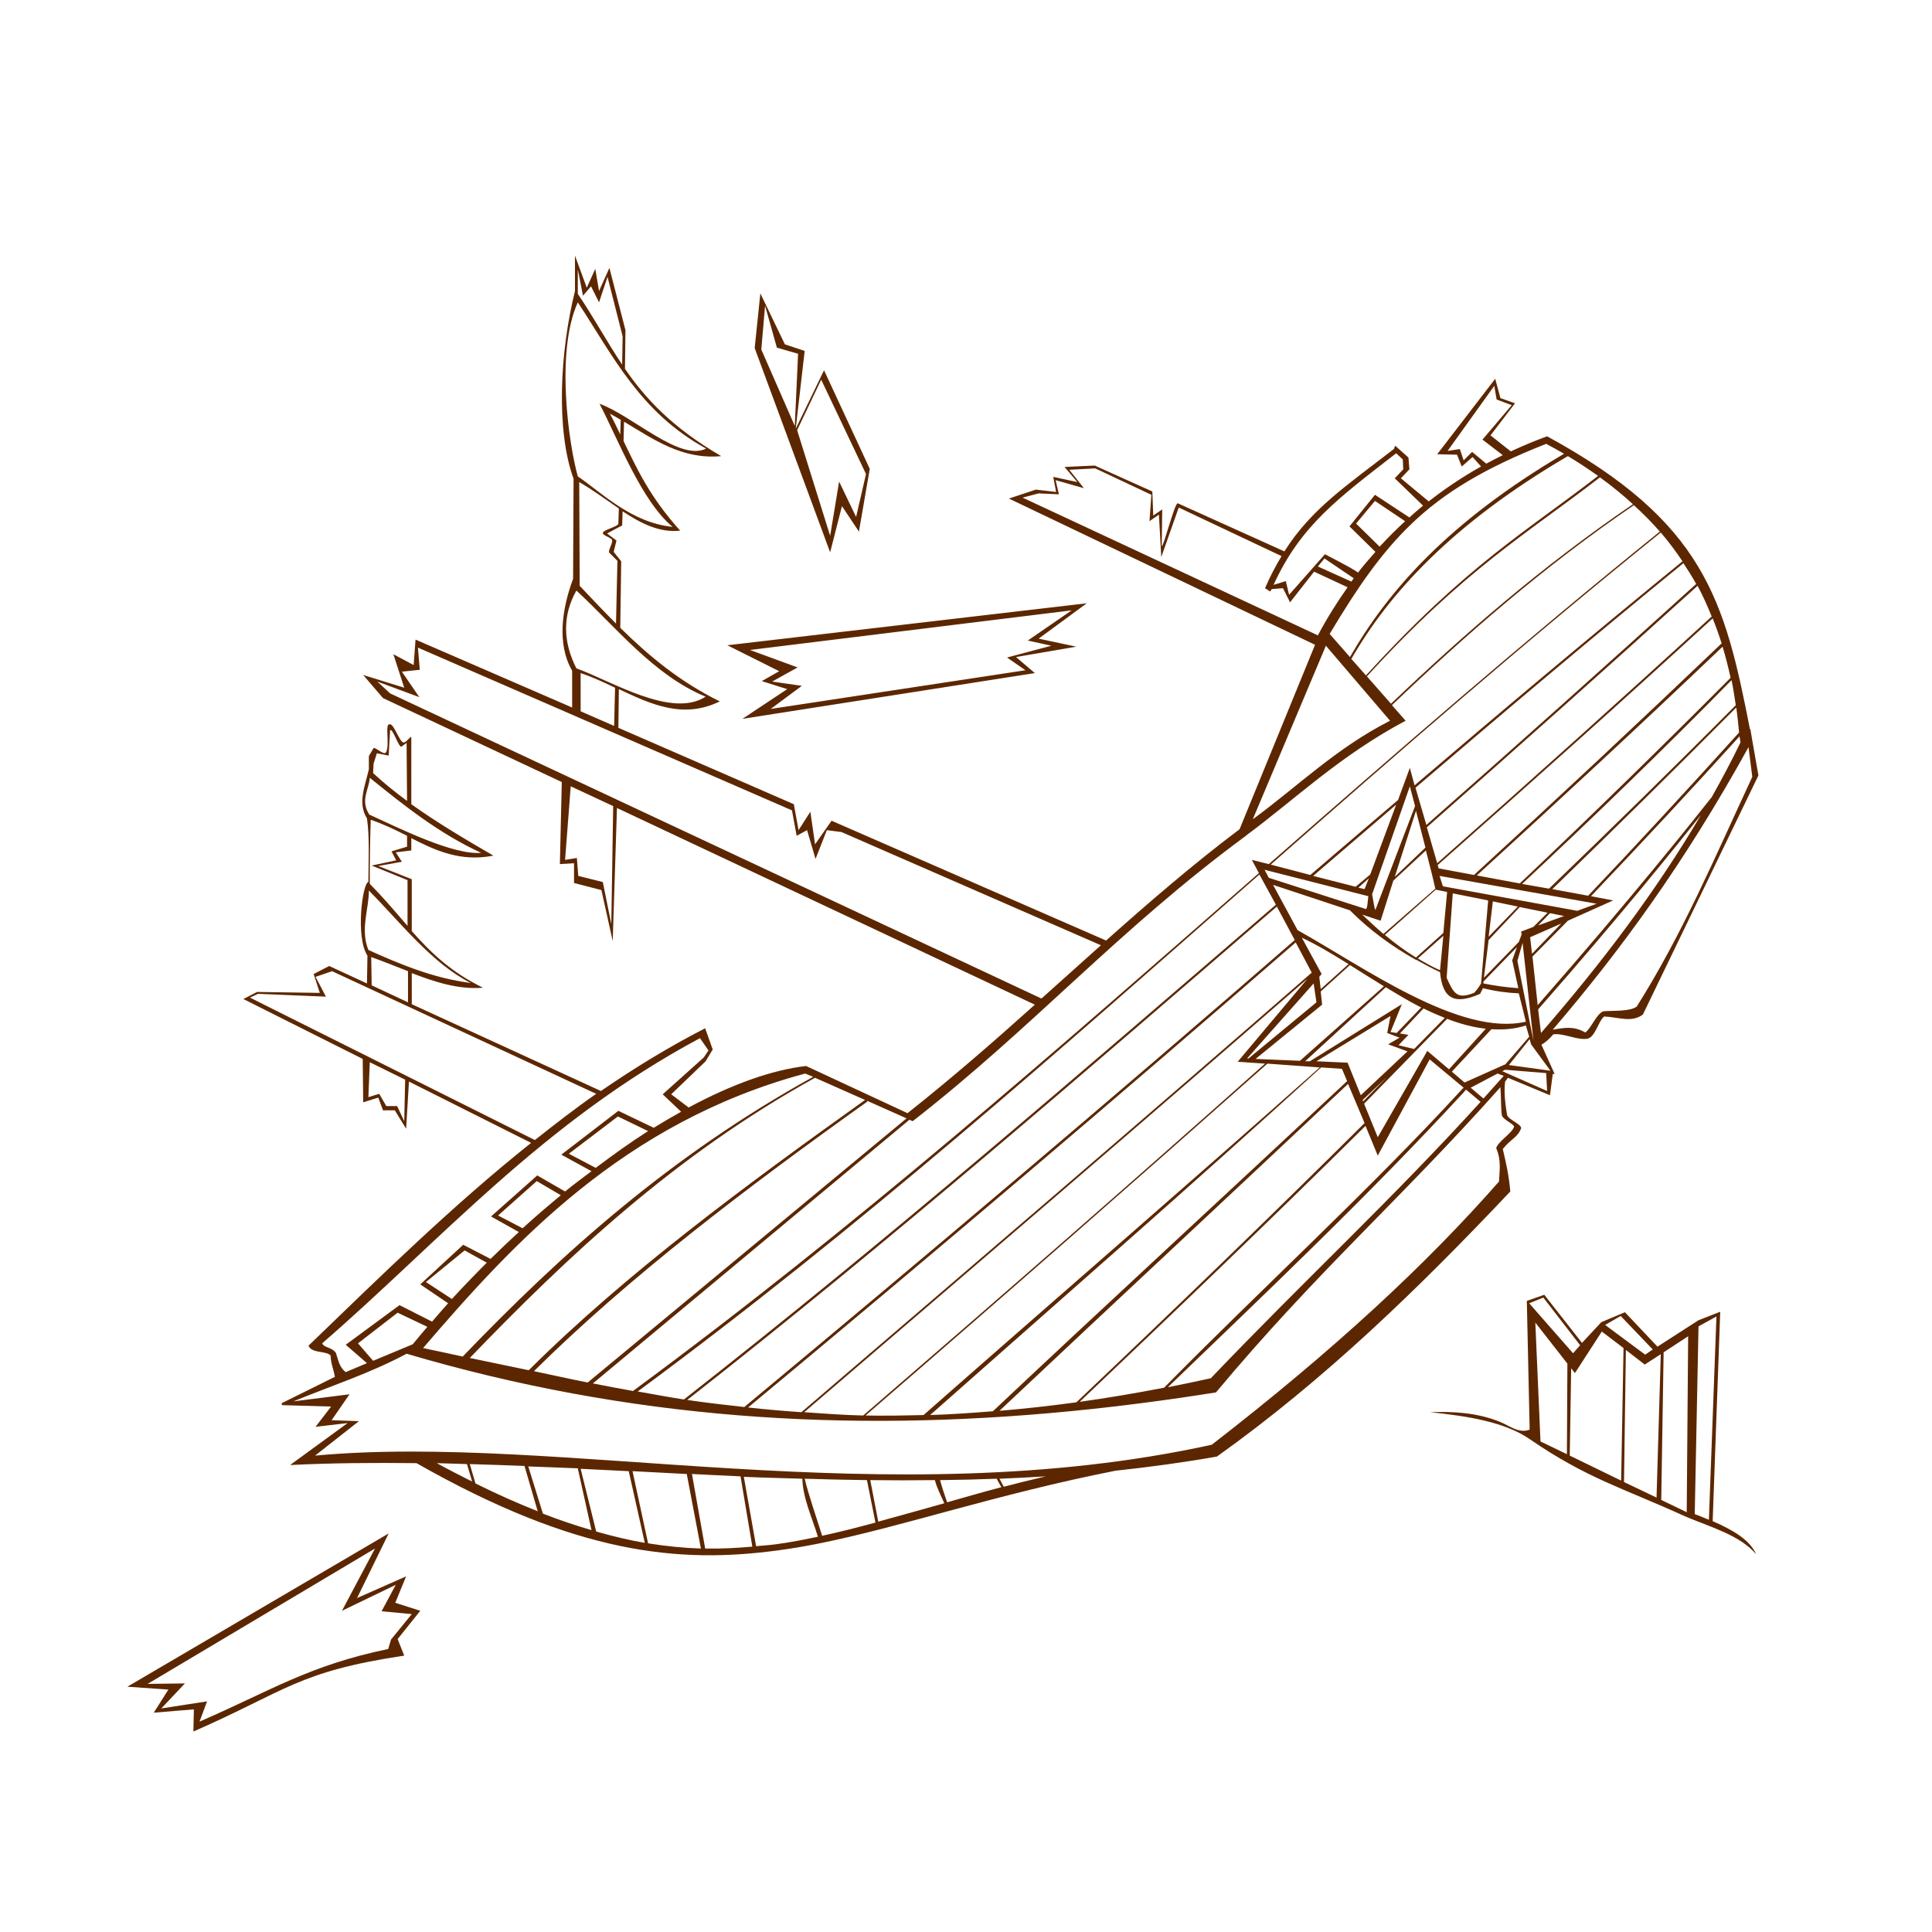 <?xml version="1.0" encoding="UTF-8" standalone="no"?>
<!-- Created with Inkscape (http://www.inkscape.org/) -->
<svg
   xmlns:dc="http://purl.org/dc/elements/1.1/"
   xmlns:cc="http://creativecommons.org/ns#"
   xmlns:rdf="http://www.w3.org/1999/02/22-rdf-syntax-ns#"
   xmlns:svg="http://www.w3.org/2000/svg"
   xmlns="http://www.w3.org/2000/svg"
   xmlns:xlink="http://www.w3.org/1999/xlink"
   xmlns:sodipodi="http://sodipodi.sourceforge.net/DTD/sodipodi-0.dtd"
   xmlns:inkscape="http://www.inkscape.org/namespaces/inkscape"
   width="128"
   height="128"
   id="svg2"
   sodipodi:version="0.32"
   inkscape:version="0.45+devel"
   version="1.0"
   sodipodi:docname="shipwreck_outline.svg"
   inkscape:output_extension="org.inkscape.output.svg.inkscape">
  <defs
     id="defs4">
    <filter
       height="1.424"
       y="-0.212"
       width="1.218"
       x="-0.109"
       id="filter2892"
       inkscape:collect="always">
      <feGaussianBlur
         id="feGaussianBlur2894"
         stdDeviation="0.721"
         inkscape:collect="always" />
    </filter>
    <radialGradient
       r="8.252"
       fy="222.044"
       fx="14.207"
       cy="222.044"
       cx="14.207"
       gradientTransform="scale(1.395,0.717)"
       gradientUnits="userSpaceOnUse"
       id="radialGradient1968"
       xlink:href="#linearGradient2057"
       inkscape:collect="always" />
    <linearGradient
       inkscape:collect="always"
       id="linearGradient2057">
      <stop
         style="stop-color:#000000;stop-opacity:1;"
         offset="0"
         id="stop2059" />
      <stop
         style="stop-color:#000000;stop-opacity:0;"
         offset="1"
         id="stop2061" />
    </linearGradient>
  </defs>
  <sodipodi:namedview
     id="base"
     pagecolor="#ffffff"
     bordercolor="#666666"
     borderopacity="1.0"
     gridtolerance="10000"
     guidetolerance="10"
     objecttolerance="10"
     inkscape:pageopacity="0.0"
     inkscape:pageshadow="2"
     inkscape:zoom="1"
     inkscape:cx="95.67625"
     inkscape:cy="43.105407"
     inkscape:document-units="px"
     inkscape:current-layer="layer1"
     showgrid="false"
     width="744.09px"
     inkscape:window-width="1248"
     inkscape:window-height="975"
     inkscape:window-x="426"
     inkscape:window-y="24"
     showguides="true"
     inkscape:guide-bbox="true" />
  <g
     inkscape:label="Layer 1"
     inkscape:groupmode="layer"
     id="layer1">
    <path
       style="fill:#5c2700;fill-opacity:1;fill-rule:evenodd;stroke:none;stroke-width:1px;stroke-linecap:butt;stroke-linejoin:miter;stroke-opacity:1"
       d="M 38.094 16.938 L 38.094 19.281 C 37.088 23.32 36.832 28.525 38 31.719 L 37.969 38.344 C 37.241 40.307 36.874 42.648 37.906 44.438 L 37.906 46.875 L 27.531 42.375 L 27.406 44.062 L 26.062 43.344 L 26.781 45.562 L 24.062 44.719 L 25.375 46.25 L 37.219 51.812 L 37.094 57.25 L 38.031 57.188 L 38.031 58.5 L 39.844 58.969 L 40.594 62.344 L 40.875 53.531 L 68.562 66.562 C 65.837 69.009 63.06 71.43 60.125 73.75 L 53.406 70.625 C 51.146 70.884 48.486 71.838 45.625 73.375 L 44.469 72.5 L 46.75 70.312 L 47.219 69.531 L 46.719 68.125 C 44.304 69.366 42.016 70.766 39.812 72.281 L 27.281 66.531 L 27.281 64.469 C 28.825 65.069 30.398 65.573 32 65.438 C 29.874 64.409 28.514 63.08 27.281 61.688 L 27.281 58.25 L 25.062 57.375 L 26.625 57.094 L 26.219 56.469 L 27.25 56.344 L 27.25 55.531 C 28.875 56.362 30.523 57.114 32.688 56.688 C 30.885 55.64 28.987 54.523 27.25 53.281 L 27.25 48.812 C 27.083 48.88 26.833 49.319 26.656 49.156 C 26.33 48.857 26.057 47.831 25.75 48 C 25.53 48.121 25.81 49.285 25.594 49.812 C 25.471 50.111 24.881 49.484 24.75 49.562 L 24.438 50.094 C 24.434 50.444 24.44 50.637 24.438 50.969 C 24.183 52.079 23.677 53.22 24.312 54.219 C 24.498 55.465 24.407 57.072 24.406 58.438 C 24.016 58.481 23.542 62.102 24.344 63.312 C 24.332 63.931 24.33 64.47 24.312 65.156 L 21.812 64 L 20.781 64.531 L 21.188 65.781 L 17.031 65.719 L 16.125 66.188 L 24.031 70.156 L 24.062 73.031 L 25.062 72.719 L 25.375 73.562 L 26.156 73.562 L 26.906 74.781 L 27.094 71.656 L 35.188 75.719 C 30.002 79.85 25.231 84.533 20.438 89.156 C 20.657 89.69 21.626 89.474 21.906 89.812 C 21.902 90.268 22.126 90.826 22.188 91.219 L 18.656 92.969 L 18.688 93.094 L 21.938 93.188 L 20.906 94.531 L 23.031 94.281 L 19.219 97.062 C 22 96.924 24.788 96.906 27.594 96.938 C 38.253 102.997 44.998 103.594 51.531 102.719 C 52.44 102.597 53.365 102.441 54.312 102.25 C 59.803 101.141 66.026 98.994 73.906 97.438 C 76.132 97.201 78.374 96.897 80.625 96.5 C 87.796 91.386 94.022 85.329 100.062 78.938 C 99.976 77.947 99.809 77.144 99.562 76.125 C 100.162 75.39 100.522 75.392 100.781 74.75 C 100.793 74.46 99.891 74.172 99.844 73.844 C 99.652 72.722 99.663 72.061 99.719 71.656 L 99.906 71.406 L 102.688 72.562 L 102.875 71.156 L 103 71.156 L 102.125 69.219 C 102.389 69.058 102.684 68.81 102.906 68.531 C 103.587 68.421 104.512 68.948 105.188 68.812 C 105.704 68.679 105.894 67.651 106.281 67.344 C 107.313 67.404 108.08 67.764 108.844 67.219 L 116.5 51.375 L 116.094 49.062 L 115.969 48.312 L 115.938 48.312 C 114.267 39.749 112.93 34.595 102.5 28.906 C 101.668 29.209 100.873 29.546 100.094 29.906 L 98.75 28.844 L 100.375 26.719 L 99.406 26.375 L 99.062 25.094 L 95.219 30.094 L 96.531 30.125 L 96.844 30.906 L 97.562 30.281 L 98.125 30.906 C 96.894 31.595 95.74 32.369 94.656 33.219 L 92.812 31.688 L 93.375 31.094 L 93.312 30.312 L 92.438 29.531 L 92.344 29.75 C 89.209 32.181 86.888 33.697 85.094 36.531 L 78.031 33.344 C 77.836 33.274 77.081 36.257 76.969 36.188 L 77 33.75 L 76.406 34.156 L 76.344 32.562 L 72.531 30.844 L 70.531 30.938 L 71.375 31.938 L 69.781 31.594 L 69.969 32.594 L 68.625 32.438 L 66.844 33.031 L 87.125 42.719 L 82.125 54.938 C 79.02 57.276 76.135 59.772 73.281 62.312 L 55.094 54.375 L 54 55.938 L 53.688 53.781 L 52.906 55 L 52.594 53.281 L 40.969 48.219 L 41 45.656 C 43.138 46.669 45.275 47.654 47.688 46.469 C 45.079 45.189 43.04 43.506 41.094 41.594 L 41.156 37.188 L 40.656 36.562 L 40.844 35.812 L 40.219 35.344 L 41.219 34.812 L 41.25 33.875 C 42.46 34.676 43.705 35.312 45.062 35.156 C 43.06 32.932 42.201 31.072 41.312 29.219 L 41.344 27.938 C 43.315 29.114 45.2 30.464 47.781 30.219 C 44.51 28.311 42.761 26.399 41.406 24.438 L 41.438 21.875 L 40.375 17.75 L 39.688 19.281 L 39.438 17.812 L 38.875 19.062 L 38.094 16.938 z M 38.281 17.844 L 38.625 19.594 L 39.156 18.969 L 39.688 20.031 L 40.25 18.344 L 41.25 22.281 C 41.236 22.917 41.231 23.541 41.219 24.156 C 40.2 22.636 39.379 21.094 38.281 19.469 L 38.281 17.844 z M 50.375 19.438 L 50 23.062 L 55 36.594 L 55.781 33.531 L 56.906 35.219 L 57.625 31.062 L 54.594 24.531 L 52.719 28.406 L 53.312 23.25 L 52 22.812 L 50.375 19.438 z M 38.281 20.031 C 40.592 23.525 42.377 27.31 46.781 29.719 C 45.043 30.603 41.87 27.518 39.719 26.75 C 40.918 29.029 42.497 33.204 44.562 34.906 C 41.824 34.633 39.868 32.64 38.281 31.562 C 37.682 29.424 36.794 23.313 38.281 20.031 z M 50.688 20.25 L 51.469 23.031 L 52.875 23.438 L 52.656 28.219 L 50.438 23.156 L 50.688 20.25 z M 54.406 25.156 L 57.375 31.406 L 56.719 34.25 L 55.594 31.906 L 55 35.5 L 52.812 28.5 L 54.406 25.156 z M 99 25.562 L 99.156 26.469 L 100.156 26.844 L 98.219 29.125 L 99.562 30.156 C 99.191 30.337 98.828 30.524 98.469 30.719 L 97.531 29.938 L 96.969 30.5 L 96.719 29.75 L 95.906 29.875 L 99 25.562 z M 40.406 27.406 C 40.648 27.536 40.888 27.673 41.125 27.812 C 41.119 28.132 41.099 28.455 41.094 28.781 C 40.872 28.324 40.661 27.874 40.406 27.406 z M 102.438 29.406 C 102.852 29.626 103.237 29.836 103.625 30.062 C 95.925 34.597 91.93 39.192 89.438 43.531 L 88.094 42 C 89.915 38.947 91.492 36.663 93.438 34.781 L 93.469 34.781 C 93.474 34.776 93.464 34.755 93.469 34.75 C 95.679 32.622 98.366 31.011 102.438 29.406 z M 92.5 30.031 L 92.938 30.438 L 92.969 31.094 L 92.406 31.688 L 94.281 33.5 C 93.972 33.752 93.672 34.016 93.375 34.281 L 91.094 32.781 L 89.406 34.875 L 91.125 36.562 C 90.734 37.008 90.333 37.463 89.969 37.938 C 89.845 37.825 89.423 37.569 87.781 36.719 L 85.406 39.406 L 85.188 38.5 L 84.375 38.75 C 86.192 34.781 88.704 32.981 92.5 30.031 z M 103.875 30.219 C 104.582 30.641 105.253 31.087 105.875 31.531 C 101.199 35.165 97.155 37.434 90.5 44.75 L 89.531 43.656 C 91.999 39.361 96.168 34.727 103.875 30.219 z M 72.562 31.031 L 76.281 32.781 L 76.156 34.531 L 76.781 34.094 L 76.938 36.906 L 78.094 33.625 L 84.906 36.844 C 84.526 37.479 84.15 38.175 83.812 38.969 L 84.156 39.188 C 84.181 39.129 84.225 39.089 84.25 39.031 L 85 38.969 L 85.469 39.906 L 87.062 37.875 L 89.281 38.906 C 88.573 39.913 87.911 40.966 87.312 42.094 L 67.75 32.969 L 68.812 32.688 L 70.156 32.75 L 69.938 31.812 L 71.812 32.344 L 70.844 31.125 L 72.562 31.031 z M 106 31.625 C 106.796 32.201 107.521 32.797 108.188 33.406 C 102.105 37.551 96.968 42.037 92.156 46.625 L 90.562 44.812 C 97.08 37.67 101.296 35.273 106 31.625 z M 38.375 31.938 C 39.264 32.451 40.124 33.09 41 33.688 C 40.991 34.028 40.976 34.319 40.969 34.688 C 40.965 34.894 39.942 35.102 39.938 35.312 C 39.934 35.494 40.566 35.628 40.562 35.812 C 40.557 36.082 40.349 36.317 40.344 36.594 L 40.906 37.156 L 40.812 41.312 C 40.015 40.517 39.219 39.673 38.406 38.812 L 38.375 31.938 z M 91.094 33.188 L 93.094 34.531 C 92.513 35.065 91.939 35.633 91.406 36.219 L 89.844 34.688 L 91.094 33.188 z M 108.25 33.469 C 108.873 34.043 109.45 34.618 109.969 35.219 C 100.964 42.475 92.472 49.888 84.062 57.25 L 82.938 56.969 L 83.406 57.844 C 69.954 69.623 56.691 81.289 41.938 92.156 C 41.045 91.997 40.16 91.828 39.281 91.656 L 60.25 74.188 L 60.469 74.281 C 68.516 68.012 74.02 61.661 82.5 55.406 L 82.531 55.406 C 82.536 55.403 82.526 55.379 82.531 55.375 C 85.766 52.991 88.718 50.096 93.125 47.75 L 92.219 46.719 C 97.015 42.146 102.221 37.575 108.25 33.469 z M 110.031 35.281 C 110.562 35.901 111.037 36.544 111.469 37.188 C 105.399 42.137 99.507 47.086 93.719 52.031 L 93.406 50.875 L 92.625 53 C 90.678 54.666 88.745 56.306 86.812 57.969 L 84.188 57.281 C 92.572 49.908 101.047 42.521 110.031 35.281 z M 87.75 37 L 89.688 38.312 C 89.634 38.385 89.584 38.458 89.531 38.531 L 87.312 37.531 L 87.75 37 z M 111.531 37.312 C 111.832 37.768 112.119 38.222 112.375 38.688 C 106.473 44.033 100.517 49.362 94.5 54.656 L 93.781 52.188 C 99.582 47.227 105.456 42.268 111.531 37.312 z M 112.469 38.812 C 112.827 39.476 113.128 40.164 113.406 40.844 C 107.401 46.345 101.335 51.789 95.219 57.188 L 94.531 54.812 C 100.551 49.51 106.536 44.185 112.469 38.812 z M 38.188 39.125 C 40.784 41.523 43.324 44.75 46.75 46.156 C 44.491 47.624 40.484 45.101 38.188 44.281 C 37.282 42.507 37.271 40.75 38.188 39.125 z M 72 39.969 L 48.188 42.75 L 51.625 44.469 L 50.469 45.125 L 52.156 45.656 L 49.188 47.625 L 68.562 44.594 L 67.312 43.531 L 71.312 42.844 L 68.812 42.312 L 72 39.969 z M 71 40.438 L 68.094 42.438 L 69.656 42.781 L 66.719 43.562 L 67.938 44.406 L 51.062 46.969 L 53.125 45.438 L 51.156 45.156 L 52.844 44.219 L 49.688 43.062 L 71 40.438 z M 113.469 40.969 C 113.689 41.518 113.887 42.067 114.062 42.625 C 108.661 47.786 103.193 52.9 97.656 57.969 L 95.312 57.531 L 95.25 57.312 C 101.375 51.91 107.458 46.475 113.469 40.969 z M 87.844 42.781 L 92.094 47.75 C 88.532 49.561 86.02 52.064 83 54.281 L 87.844 42.781 z M 114.125 42.844 C 114.332 43.524 114.506 44.217 114.656 44.906 C 110.045 49.53 105.389 54.083 100.688 58.531 L 97.844 58 C 103.319 53.005 108.763 47.964 114.125 42.844 z M 27.688 42.906 L 52.469 53.688 L 52.781 55.375 L 53.469 55 L 54.031 56.906 L 54.781 55 L 55.75 55.125 L 72.938 62.625 C 71.623 63.798 70.312 64.977 69 66.156 L 25.844 45.938 L 25 45.156 L 27.781 46.188 L 26.625 44.5 L 27.812 44.375 L 27.688 42.906 z M 38.469 44.594 C 39.237 44.847 39.995 45.205 40.75 45.562 L 40.688 48.094 L 38.469 47.125 L 38.469 44.594 z M 114.719 45.062 C 114.836 45.615 114.912 46.163 115 46.719 C 110.885 50.864 106.761 54.891 102.625 58.875 L 100.844 58.562 C 105.56 54.158 110.203 49.665 114.719 45.062 z M 115.031 46.875 C 115.116 47.426 115.158 47.979 115.219 48.531 C 111.935 52.16 108.615 55.774 105.219 59.344 L 102.844 58.906 C 106.908 54.971 110.969 50.968 115.031 46.875 z M 25.844 48.375 C 26.022 48.23 26.416 49.536 26.594 49.469 L 26.938 49.219 L 26.969 53.062 C 26.166 52.476 25.406 51.856 24.719 51.219 C 24.733 51 24.734 50.819 24.75 50.594 L 24.969 49.906 L 25.75 50.062 L 25.844 48.375 z M 115.25 48.781 C 115.264 48.917 115.299 49.051 115.312 49.188 C 114.714 50.42 114.076 51.624 113.406 52.812 C 112.225 54.312 107.964 59.657 101.875 66.594 L 101.531 63.375 C 102.308 62.58 103.101 61.797 103.875 61 L 106.875 59.656 L 105.406 59.375 C 108.746 55.872 112.023 52.346 115.25 48.781 z M 115.844 49.5 L 116.094 51.469 C 113.568 56.898 111.467 61.878 108.438 66.688 C 107.979 67.034 106.795 66.945 106.219 67 C 105.745 67.206 105.438 68.103 105.031 68.406 C 104.276 67.974 103.699 68.078 102.875 68.219 C 107.336 63.013 111.576 57.222 115.844 49.5 z M 24.5 51.531 C 26.68 53.296 29.108 55.242 31.875 56.5 C 30.037 56.674 26.365 54.832 24.469 53.969 C 23.851 53.024 24.444 52.321 24.5 51.531 z M 37.812 52.094 L 40.625 53.406 L 40.5 61.219 L 39.938 58.438 L 38.312 58.031 L 38.219 56.844 L 37.438 56.969 L 37.812 52.094 z M 93.406 52.094 L 93.75 53.406 L 91.125 60.281 C 91.053 60.224 90.982 59.615 90.906 59.25 L 93.406 52.094 z M 92.5 53.312 L 90.781 57.938 C 90.463 58.214 90.13 58.473 89.812 58.75 L 87 58.031 C 88.828 56.456 90.66 54.89 92.5 53.312 z M 93.812 53.719 L 94.438 56.156 L 92.406 58.094 L 93.812 53.719 z M 112.688 54 C 109.719 59.041 106.16 63.759 102.094 68.438 L 101.906 66.875 C 107.353 60.675 110.981 56.15 112.688 54 z M 24.562 54.312 C 25.397 54.595 26.186 54.972 26.969 55.375 L 26.969 56.094 L 25.938 56.406 L 26.25 57 L 24.625 57.344 L 27 58.312 L 27 61.344 C 26.191 60.409 25.403 59.469 24.5 58.562 C 24.49 57.173 24.517 55.741 24.562 54.312 z M 94.469 56.344 L 94.875 57.938 L 95.094 58.875 L 91.656 61.875 C 91.179 61.471 90.72 61.036 90.25 60.594 L 91.469 61 L 92.312 58.344 L 94.469 56.344 z M 83.781 57.625 L 90.656 59.375 C 90.603 59.758 90.6 60.258 90.469 60.219 L 84.062 58.156 L 83.781 57.625 z M 83.438 57.938 L 84.531 59.938 C 71.66 71.026 58.958 82.03 45.312 92.719 C 44.282 92.563 43.257 92.365 42.25 92.188 C 56.953 81.341 70.102 69.668 83.438 57.938 z M 95.375 58.031 L 105.781 59.875 L 104.5 60.344 L 95.594 58.719 L 95.375 58.031 z M 90.688 58.188 L 90.406 58.906 L 90 58.812 C 90.231 58.606 90.458 58.396 90.688 58.188 z M 84.344 58.625 L 89.438 60.312 C 90.732 61.619 92.238 62.715 93.812 63.594 L 93.844 63.594 C 94.361 63.881 94.881 64.169 95.406 64.406 C 95.575 66.218 96.399 66.577 98.062 65.844 L 98.25 65.469 C 99.076 65.675 99.861 65.781 100.625 65.812 L 101.094 67.688 C 96.736 68.701 90.37 64.08 85.969 61.625 L 84.344 58.625 z M 95.094 58.938 L 95.875 59.094 L 95.625 61.812 L 93.812 63.438 C 93.081 62.989 92.407 62.489 91.75 61.938 L 95.094 58.969 L 95.094 58.938 z M 24.438 59 C 26.587 61.17 28.606 63.818 31.188 65.125 C 28.67 64.804 26.439 63.851 24.406 62.938 C 23.853 61.582 24.45 60.198 24.438 59 z M 96.25 59.188 L 98.594 59.656 L 98.125 65.156 C 97.97 65.405 97.826 65.626 97.656 65.781 C 96.524 66.233 96.308 65.812 95.844 64.781 L 96.25 59.188 z M 98.906 59.719 L 100.562 60.062 L 98.625 62.062 L 98.906 59.719 z M 84.594 60.062 L 85.781 62.281 C 73.756 72.728 61.559 83.042 49.312 93.219 C 48.029 93.076 46.771 92.935 45.531 92.75 C 59.128 82.093 71.785 71.108 84.594 60.062 z M 100.688 60.094 L 102.531 60.469 L 101.594 61.406 L 100.781 61.719 L 100.812 61.906 L 100.625 62.406 L 98.312 64.781 L 98.625 62.281 L 100.688 60.094 z M 102.688 60.5 L 103.625 60.688 L 101.906 61.312 L 102.688 60.5 z M 103.438 61.188 C 102.793 61.855 102.146 62.521 101.5 63.188 L 101.375 62.094 L 103.438 61.188 z M 95.625 62 L 95.406 64.281 C 94.889 64.056 94.403 63.779 93.938 63.5 L 95.625 62 z M 86.25 62.125 C 87.207 62.57 88.26 63.197 89.344 63.875 L 87.5 65.531 L 87.406 64.719 L 87.562 64.531 L 86.25 62.125 z M 85.844 62.438 L 86.906 64.438 C 75.761 74.158 64.474 83.808 53.094 93.562 C 51.891 93.479 50.721 93.376 49.562 93.25 C 61.794 83.087 73.899 72.83 85.844 62.438 z M 100.875 62.469 L 101.594 68.938 L 100.531 63.656 L 100.875 62.469 z M 100.5 62.75 L 100.188 63.625 L 100.594 65.469 C 99.765 65.414 98.994 65.298 98.281 65.156 L 98.281 65.031 L 98.312 65 L 100.5 62.75 z M 24.594 63.406 C 25.39 63.694 26.212 64.019 27.031 64.344 L 27.031 66.406 L 24.625 65.281 C 24.613 64.55 24.606 64.071 24.594 63.406 z M 89.438 63.938 C 90.174 64.399 90.915 64.871 91.688 65.344 L 86.125 70.281 L 83.188 70.156 L 87.594 66.562 L 87.5 65.688 L 89.438 63.938 z M 22 64.344 L 39.5 72.469 C 38.104 73.439 36.769 74.478 35.438 75.531 L 16.562 66.094 L 17.094 65.844 L 21.594 66.031 L 20.906 64.719 L 22 64.344 z M 86.625 64.844 L 82 70.344 L 83.812 70.469 C 75.027 78.296 66.139 86.057 57.188 93.781 C 55.857 93.752 54.553 93.648 53.281 93.562 C 64.493 83.952 75.625 74.428 86.625 64.844 z M 87.031 65.156 L 87.219 66.406 L 82.719 70.125 L 82.625 70.125 L 87.031 65.156 z M 91.812 65.406 C 92.588 65.878 93.363 66.347 94.156 66.75 L 92.531 68.438 L 92.125 68.375 L 92.875 66.531 L 86.781 70.312 L 86.469 70.312 L 91.812 65.406 z M 94.312 66.812 C 94.774 67.043 95.256 67.253 95.719 67.438 L 93.688 69.5 L 92.656 69.25 L 93.312 68.562 L 92.75 68.469 L 94.312 66.812 z M 92.125 67.312 L 91.906 68.438 L 92.719 68.75 L 91.969 69.188 L 93.25 69.656 L 90.156 72.562 L 89.281 70.406 L 87.219 70.312 L 92.125 67.312 z M 95.875 67.5 C 96.742 67.835 97.587 68.062 98.438 68.156 L 96 70.844 L 94.562 69.625 L 91.281 75.344 L 90.375 73.125 L 95.875 67.5 z M 101.094 67.938 L 101.312 68.688 L 99.719 70.531 L 99.688 70.531 L 97.031 71.719 L 96.188 71 L 98.812 68.188 C 99.588 68.234 100.353 68.184 101.094 67.938 z M 46.375 68.781 L 46.938 69.594 L 46.625 70.062 L 43.906 72.5 L 45.125 73.656 C 44.531 73.986 43.921 74.341 43.312 74.719 L 40.969 73.594 L 37.188 76.5 L 39.188 77.594 C 38.613 78.031 38.015 78.466 37.438 78.938 L 35.594 77.875 L 32.531 80.594 L 34.375 81.625 C 33.749 82.202 33.12 82.793 32.5 83.406 L 30.688 82.469 L 27.844 85.094 L 29.688 86.344 C 29.326 86.741 28.981 87.154 28.625 87.562 L 26.469 86.469 L 22.906 89.094 L 24.312 90.312 L 22.906 90.906 C 22.47 90.58 22.421 90.107 22.25 89.625 C 21.961 89.231 21.485 89.313 21.344 89 C 29.168 82.22 35.919 74.373 46.375 68.781 z M 101.344 68.844 L 101.438 69.188 L 102.719 70.938 L 99.969 70.562 L 101.344 68.844 z M 94.719 70.188 L 96.969 72.062 C 96.929 72.106 96.884 72.144 96.844 72.188 C 90.707 78.874 83.432 85.522 77.125 91.938 C 75.199 92.313 73.333 92.624 71.531 92.875 C 77.915 86.822 84.254 80.747 90.469 74.594 L 91.281 76.562 L 94.719 70.188 z M 24.5 70.375 L 26.844 71.531 L 26.781 74.281 L 26.312 73.281 L 25.594 73.281 L 25.125 72.469 L 24.406 72.688 L 24.5 70.375 z M 83.969 70.469 L 87.438 70.719 C 78.808 78.388 70.008 85.988 61.188 93.75 C 59.881 93.782 58.592 93.807 57.344 93.781 C 66.346 86.013 75.163 78.278 83.969 70.469 z M 87.531 70.719 L 88.906 70.812 L 89.25 71.625 C 81.446 78.937 73.598 86.139 65.781 93.5 C 64.361 93.61 62.975 93.71 61.625 93.75 C 70.406 85.979 78.981 78.504 87.531 70.719 z M 99.719 70.875 L 102.438 71.094 L 102.5 72.281 L 99.531 70.969 L 99.719 70.875 z M 53.344 71.125 L 53.875 71.344 C 44.434 76.556 37.222 83.043 30.656 89.875 C 29.779 89.69 28.913 89.491 28.031 89.312 C 33.988 82.377 41.283 74.368 53.344 71.125 z M 99.219 71.125 L 99.625 71.281 C 99.53 71.389 99.438 71.487 99.344 71.594 C 98.985 71.998 98.637 72.388 98.281 72.781 L 97.438 72.062 L 99.219 71.125 z M 91.906 71.344 L 90.312 72.969 L 90.281 72.875 L 91.906 71.344 z M 54 71.406 L 57.312 72.875 C 49.395 78.531 41.447 84.393 35.031 90.781 C 33.729 90.507 32.423 90.243 31.125 89.969 C 37.58 83.265 44.734 76.52 54 71.406 z M 89.312 71.812 L 90.406 74.406 C 84.145 80.63 77.763 86.791 71.312 92.906 C 69.557 93.147 67.868 93.334 66.219 93.469 C 73.944 86.195 81.635 79.046 89.312 71.812 z M 99.406 72.031 C 99.458 72.648 99.432 73.408 99.5 73.875 C 99.543 74.17 100.32 74.469 100.312 74.656 C 100.139 75.115 99.286 75.592 99.125 76.062 C 99.469 76.87 99.353 77.485 99.312 78.281 C 94.469 83.797 88.373 89.451 80.281 95.719 C 58.596 100.459 37.086 94.936 20.875 96.438 L 23.781 94.156 L 21.969 94.094 L 23.156 92.375 L 19.438 92.844 C 21.947 91.814 24.533 90.979 26.938 89.688 C 41.69 94.039 56.053 94.939 70.875 93.5 C 74.079 93.189 77.308 92.769 80.562 92.25 C 87.303 84.182 92.748 79.507 99.406 72.031 z M 97.125 72.188 L 98.094 73 C 92.178 79.51 86.579 84.657 80.219 91.312 C 79.247 91.53 78.315 91.721 77.375 91.906 C 84.031 85.501 90.7 79.173 96.969 72.375 C 97.025 72.315 97.07 72.247 97.125 72.188 z M 57.469 72.938 L 60.062 74.094 L 38.938 91.594 C 37.74 91.358 36.557 91.092 35.375 90.844 C 41.736 84.542 49.514 78.657 57.438 73 L 57.469 72.938 z M 40.938 73.969 L 42.938 74.938 C 41.793 75.664 40.643 76.492 39.469 77.375 L 37.688 76.438 L 40.938 73.969 z M 35.562 78.25 L 37.156 79.188 C 36.31 79.888 35.469 80.604 34.625 81.375 L 33 80.531 L 35.562 78.25 z M 30.781 82.844 L 32.25 83.656 C 31.476 84.429 30.695 85.237 29.938 86.062 L 28.219 84.938 L 30.781 82.844 z M 102.312 85.781 L 101.156 86.188 L 101.344 94.719 C 100.613 94.993 99.999 94.442 99.344 94.188 C 97.812 93.583 96.281 93.506 94.75 93.562 C 97.277 93.824 99.701 94.214 101.344 95.344 C 105.139 97.953 107.467 98.56 111.656 100.469 C 113.353 101.184 115.269 101.708 116.344 102.969 C 115.946 102.033 114.813 101.363 113.469 100.781 L 113.969 86.906 L 112.531 87.469 L 109.812 89.219 L 107.656 86.938 L 106.094 87.594 L 104.812 88.969 L 102.312 85.781 z M 102.25 85.969 L 104.688 89.125 L 104.219 89.656 L 101.312 86.344 L 102.25 85.969 z M 26.344 86.969 L 28.312 87.906 C 27.985 88.286 27.666 88.673 27.344 89.062 L 24.719 90.156 L 23.719 89 L 26.344 86.969 z M 107.375 87.188 L 109.5 89.406 L 109 89.75 L 106.344 87.781 L 107.375 87.188 z M 113.719 87.219 L 113.219 100.688 C 112.912 100.559 112.599 100.437 112.281 100.312 L 112.531 87.875 L 113.719 87.219 z M 101.719 87.625 L 103.844 90.344 L 103.812 96.344 L 102.062 95.5 L 101.719 87.625 z M 106.125 88.219 L 107.562 89.312 L 107.406 98.094 L 104 96.438 L 104.094 90.656 L 104.344 90.969 L 106.125 88.219 z M 111.844 88.531 L 111.75 100.188 L 110.062 99.375 L 110.219 89.594 L 111.844 88.531 z M 107.719 89.438 L 108.969 90.406 L 110.031 89.719 L 109.75 99.219 L 107.594 98.188 L 107.719 89.438 z M 28.938 96.938 C 29.601 96.95 30.272 96.982 30.938 97 L 31.281 98.156 C 30.523 97.773 29.742 97.381 28.938 96.938 z M 31.125 97 C 32.331 97.034 33.539 97.076 34.75 97.125 L 35.625 100.125 C 34.326 99.606 32.946 99.004 31.5 98.281 L 31.125 97 z M 35 97.156 C 36.096 97.202 37.181 97.228 38.281 97.281 L 39.188 101.375 C 38.156 101.073 37.093 100.72 35.969 100.281 L 35 97.156 z M 38.469 97.312 C 39.523 97.364 40.598 97.414 41.656 97.469 L 42.719 102.219 C 41.687 102.043 40.619 101.785 39.5 101.469 L 38.469 97.312 z M 41.906 97.469 C 43.098 97.53 44.302 97.596 45.5 97.656 L 46.438 102.594 C 45.315 102.558 44.144 102.445 42.938 102.25 L 41.906 97.469 z M 45.844 97.656 C 46.917 97.71 47.985 97.765 49.062 97.812 L 49.844 102.469 C 48.818 102.559 47.786 102.616 46.719 102.594 L 45.844 97.656 z M 69.281 97.812 C 68.323 98.037 67.391 98.268 66.5 98.5 L 66.219 97.969 C 67.236 97.928 68.259 97.878 69.281 97.812 z M 49.281 97.844 C 50.575 97.9 51.855 97.927 53.156 97.969 C 53.199 99.278 53.802 100.541 54.188 101.812 C 53.254 102.011 52.327 102.189 51.406 102.312 C 50.97 102.371 50.533 102.395 50.094 102.438 L 49.281 97.844 z M 53.312 97.969 C 54.683 98.012 56.058 98.043 57.438 98.062 L 58 100.875 C 56.788 101.207 55.619 101.498 54.469 101.75 C 54.114 100.601 53.554 99 53.312 97.969 z M 66.031 97.969 L 66.344 98.531 C 65.07 98.865 63.91 99.202 62.75 99.531 C 62.579 99.046 62.418 98.557 62.281 98.062 C 63.526 98.046 64.779 98.018 66.031 97.969 z M 57.656 98.062 C 59.079 98.081 60.505 98.078 61.938 98.062 C 62.086 98.613 62.338 99.083 62.562 99.594 C 61.044 100.026 59.566 100.433 58.188 100.812 L 57.656 98.062 z M 25.75 101.594 L 8.438 111.75 L 11.156 111.938 L 10.188 113.469 L 12.844 113.25 L 12.812 114.719 C 18.989 112.012 19.71 110.756 26.781 109.688 L 26.344 108.594 L 27.844 106.719 L 26.188 106.188 L 26.906 104.438 L 23.656 105.875 L 25.75 101.594 z M 24.844 102.594 L 22.656 106.719 L 26.219 105 L 25.281 106.75 L 27.281 106.938 L 25.906 108.625 L 25.719 109.25 C 20.444 110.342 17.887 112.042 13.219 114.062 L 13.719 112.719 L 10.688 113.188 L 12.25 111.531 L 9.781 111.562 L 24.844 102.594 z "
       id="path2308" />
  </g>
</svg>
